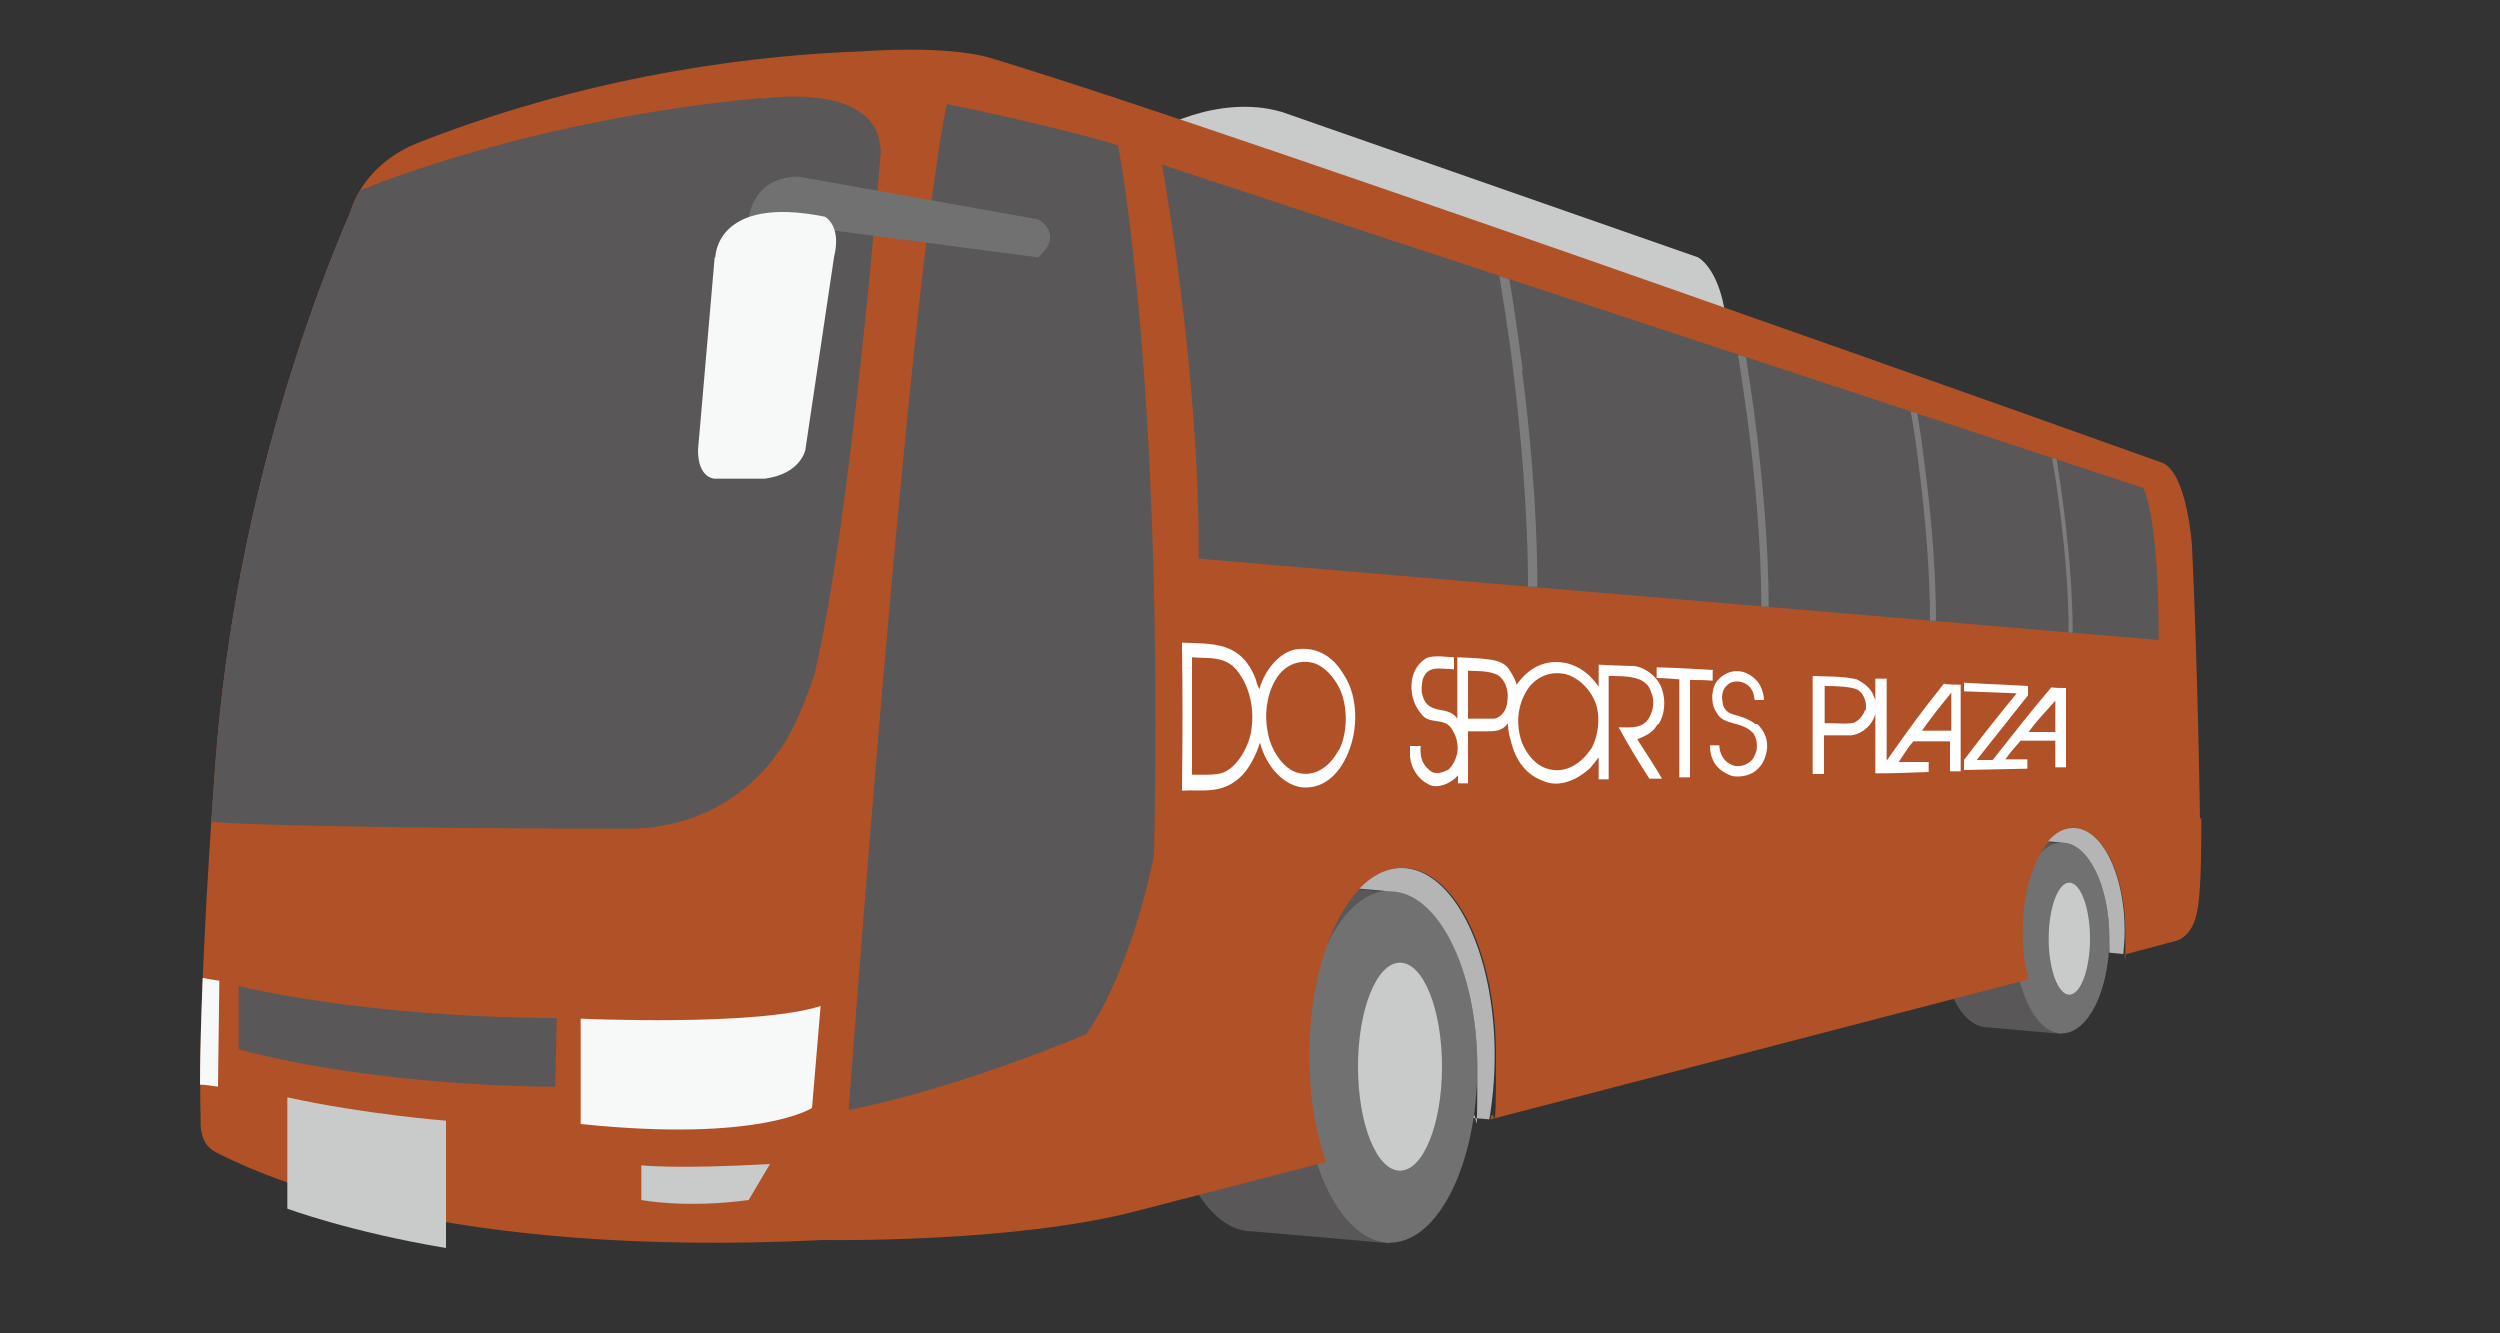 <svg width="375" height="200" viewBox="0 0 375 200" fill="none" xmlns="http://www.w3.org/2000/svg">
<rect x="0" y="0" width="375" height="200" fill="#333333" stroke="none"/>
<path d="M298.7 125.5C298.5 125.5 298.3 125.5 298.1 125.5C294.2 125.5 291 131.9 291 139.8C291 147.7 294.2 154.1 298.1 154.1L309.3 155.1V126.5L298.7 125.6V125.5Z" fill="#595757"/>
<path d="M309.3 155C313.2 155 316.4 148.6 316.4 140.7C316.4 132.8 313.2 126.4 309.3 126.4C305.4 126.4 302.2 132.8 302.2 140.7C302.2 148.6 305.4 155 309.3 155Z" fill="#727171"/>
<path d="M310.4 149.2C312.1 149.2 313.5 145.4 313.5 140.8C313.5 136.2 312.1 132.4 310.4 132.4C308.7 132.4 307.3 136.2 307.3 140.8C307.3 145.4 308.7 149.2 310.4 149.2Z" fill="#C9CACA"/>
<path d="M188.9 132C188.5 132 188.2 131.9 187.8 131.9C180.6 131.9 174.7 143.7 174.7 158.3C174.7 172.9 180.6 184.7 187.8 184.7L208.5 186.5V133.8L188.9 132.1V132Z" fill="#595757"/>
<path d="M208.5 186.4C215.7 186.4 221.6 174.6 221.6 160C221.6 145.4 215.7 133.6 208.5 133.6C201.3 133.6 195.4 145.4 195.4 160C195.4 174.6 201.3 186.4 208.5 186.4Z" fill="#727171"/>
<path d="M210 175.6C213.5 175.6 216.3 168.6 216.3 160C216.3 151.4 213.5 144.4 210 144.4C206.5 144.4 203.7 151.4 203.7 160C203.7 168.6 206.5 175.6 210 175.6Z" fill="#C9CACA"/>
<path d="M172.6 20C172.6 20 182.4 13.9 192.3 16.8L254.7 38.6C254.7 38.6 258.3 40.4 259 49L172.6 20.1V20Z" fill="#C9CACA"/>
<path d="M330 122.8C330 122.8 329.7 101.1 328.8 81.9C328.8 81.9 328.1 70.9 324.3 69.4C324.3 69.4 188.8 20.9 148.6 8.7C141.9 6.7 129.4 7.7 129.4 7.7C115.3 8.2 90.4 10.6 63 21.3C54.2 24.7 52.6 31.7 52.6 31.7C46.7 45.3 34.6 77.5 32.1 117.5C32.1 117.5 29.6 150.3 30.1 168.2C30.1 168.2 29.8 171.5 32.3 172.8C39.7 176.6 66.6 188.8 123.5 186C123.5 186 151.8 186.5 170.3 181.7L198.9 174.3C197.3 169.8 196.4 164.3 196.4 158.3C196.4 142.8 202.6 130.2 210.4 130.2C218.2 130.2 224.4 142.8 224.4 158.3C224.4 173.8 224.1 164.9 223.6 167.9L304.3 146.9C303.7 144.7 303.4 142.3 303.4 139.7C303.4 131.2 306.8 124.3 311.1 124.3C315.4 124.3 318.8 131.2 318.8 139.7C318.8 148.2 318.8 142.1 318.6 143.2L326.5 141.1C326.5 141.1 328.1 140.7 329 138.6C330 136.5 330.2 131.9 330.2 122.7L330 122.8Z" fill="#B15127"/>
<path d="M210.3 130.2C208 130.2 205.8 131.3 203.9 133.3L208.4 133.7H208.5C215.7 133.7 221.6 145.5 221.6 160.1C221.6 174.7 221.4 165.3 221 167.7L223.4 167.9C223.9 164.9 224.2 161.7 224.2 158.3C224.2 142.8 218 130.2 210.2 130.2H210.3Z" fill="#B5B5B6"/>
<path d="M311 124.2C309.6 124.2 308.3 124.9 307.2 126.2L309.3 126.4C313.2 126.4 316.4 132.8 316.4 140.7C316.4 148.6 316.4 142.2 316.4 142.9L318.5 143.1C318.6 142 318.7 140.8 318.7 139.6C318.7 131.1 315.3 124.2 311 124.2Z" fill="#B5B5B6"/>
<path d="M194.4 97.4C192.1 97.8 189.8 100.2 188.9 103.4C188.7 103 188.5 102.5 188.4 102C186.2 96.1 181.8 96.6 177.3 96.4C177.4 104.7 177.4 109.1 177.3 118.6C180.2 118.4 183.1 119.2 185.9 116.7C187.3 115.5 188.4 113.3 189 111.4C190 115.2 192.7 117.8 195.3 118.1C198.7 118.4 201.2 115.9 202.5 112.2C203.8 108.5 203.5 104 201.5 101.1C199.8 98.2 197.2 97 194.5 97.4H194.4ZM187.7 109.6C187.2 112.5 185.2 115.5 183.1 116C181.9 116.3 180.3 116.2 178.8 116.2C178.8 108.8 178.8 105.3 178.8 98.6C181.3 98.8 184 98.3 185.8 100.9C187.4 103.1 188.2 106.2 187.7 109.5V109.6ZM200.8 112.5C199.4 115.2 197 116.6 194.6 115.9C192.7 115.4 190.7 112.8 190.2 110C189.5 106.8 190.2 103.5 191.7 101.4C193.1 99.5 195.2 98.9 197.2 99.5C198.6 100 200 101.4 200.9 103.2C202.2 105.8 202.2 110 200.8 112.6V112.5Z" fill="white"/>
<path d="M291.7 102.4C288.2 106.8 286.5 109.1 283 114.1V101.8C282.6 101.8 281.9 101.8 281.3 101.8C281.3 102.5 281.3 105 281.3 105C281.1 104.6 281 104.1 280.7 103.7C280.2 102.9 279.3 102.3 278.5 101.9C276.4 101.4 274.1 101.5 271.9 101.4C271.9 101.4 271.9 114 271.9 116.1C272.4 116.1 273.3 116.1 273.6 116.1C273.6 114.6 273.6 111.3 273.6 110.3C275.1 110.3 276.3 110.3 277.7 110.3C279.4 110.1 281 108.6 281.3 107C281.3 110.2 281.3 112.8 281.3 116C284.5 116 286.1 115.9 289.3 115.8C289.3 115.3 289.3 114.8 289.3 114.3C288.9 114.3 284.8 114.3 284.8 114.3C285.5 113.3 286.2 112.1 287 111.2C287 111.2 292.1 111.2 292.5 111.2C292.5 111.6 292.5 115 292.5 115.7C292.8 115.7 293.9 115.7 294.1 115.7C294.1 115.5 294.1 102.7 294.1 102.7C293.1 102.7 292.6 102.7 291.6 102.6L291.7 102.4ZM279.7 106.6C279.5 107.3 278.8 108.1 278.1 108.4C276.8 108.7 275.2 108.4 273.7 108.5C273.7 106.2 273.7 105.1 273.7 102.9C275.4 102.9 277.9 103 278.7 103.5C279.8 104.2 280.1 105.9 279.8 106.6H279.7ZM292.7 109.6C291 109.6 290.1 109.6 288.3 109.6C290 107.2 290.9 106.1 292.7 103.9V109.7V109.6Z" fill="white"/>
<path d="M248.8 108.6C249.7 107.2 249.9 105.1 249.3 103.4C248.8 101.7 246.9 100.1 245.1 99.9C243.8 99.9 239.8 99.7 239.8 99.7V103C238.4 101 236.9 100 235.1 99.5C232 98.8 229.4 100 227.5 102.7C227.3 102 227 101.4 226.6 100.8C225.6 99 224.2 98.8 218.6 98.6C218.6 102.2 218.6 104 218.6 107.8C217.2 105.7 214.3 107.4 213.4 104.4C213.1 103.6 213.3 102.6 213.4 101.9C214.2 99.8 215.7 100.3 218.1 100.4C218.1 99.8 218.1 99.4 218.1 98.6C217.4 98.6 215.2 98.2 214 98.7C212.8 99.4 212.1 100.5 211.8 101.9C211.5 103.9 212 105.7 213.2 107.1C214.4 108.8 216.7 107.5 217.8 109.4C218.4 110.3 218.8 111.6 218.6 112.9C218.4 113.9 217.9 114.9 217.2 115.5C216.3 115.9 215.2 116.3 214.4 115.5C213.2 114.5 213 113.4 213.1 111.9H211.5V113.5C211.7 115.4 212.8 116.9 214.2 117.6C215.6 118.5 217.8 117.4 218.7 116.3C218.7 117.5 218.7 116.9 218.7 117.5C219.6 117.5 218.7 117.5 220.2 117.5C220.2 114.3 220.2 109.7 220.2 109.7H222.9C224.2 109.7 225.3 109.7 226.2 108.5C226.2 109.6 226.4 110.4 226.6 111C227.3 114.2 229.1 116.3 231.4 117.1C233.7 118.2 236.3 117.1 238.2 115.5C238.8 115 239.3 114.2 239.8 113.6V116.9C240.3 116.9 240.9 116.9 241.3 116.9C241.3 110.5 241.3 107.4 241.3 101.4C242.7 101.4 244.3 101.4 245.6 101.8C246.6 102.1 247.4 102.8 247.7 103.9C248.2 105 248 106.5 247.5 107.4C246.6 109.4 244.5 109.1 242.8 109.1C244.2 111.7 245.8 114.3 247.4 116.8C248.2 116.8 248.5 116.8 249.3 116.8C247.9 114.4 247.1 113.3 245.6 110.9C247 110.3 247.9 109.9 248.6 108.7L248.8 108.6ZM226.1 105.1C226.1 106.5 225.1 107.7 224.1 107.8C222.5 107.8 221.6 107.8 220.2 107.8C220.2 104.9 220.2 103.4 220.2 100.6C222.1 100.7 224.2 100.6 225.2 101.7C226 102.6 226.3 103.9 226.1 105.2V105.1ZM238.6 112.4C237 114.8 234.5 116.1 232.1 115.3C230.2 114.8 228.5 112.6 228 110.4C227.3 107.6 228 104.8 229.5 102.9C230.9 101.3 232.7 100.7 234.8 101.1C236.6 101.6 238.2 103 239.1 104.9C240.2 107.1 239.8 110.3 238.7 112.3L238.6 112.4Z" fill="white"/>
<path d="M257 100.5C253.6 100.3 251.9 100.2 248.5 100.1V101.7C249.5 101.7 251.9 101.9 251.9 101.9C251.9 107.6 251.9 110.5 251.9 116.6C252.5 116.6 252.9 116.6 253.5 116.6C253.5 110.6 253.5 107.6 253.5 102C254.9 102 255.6 102 256.9 102.1V100.6L257 100.5Z" fill="white"/>
<path d="M307.7 103.1C304.8 106.5 301.9 110.2 298.9 114C298 114 297.5 114 296.5 114L304.2 104.3C304.2 103.7 304.2 103.5 304.2 102.9C301 102.7 297.7 102.6 294.6 102.4C294.6 102.8 294.6 103.3 294.6 103.7C295.3 103.7 302.5 104 302.5 104C299.4 107.8 297.8 109.8 294.6 114V115.5C294.6 115.5 303.8 115.3 304.1 115.3V113.9C303.7 113.9 301.9 113.9 300.8 113.9C301.5 112.9 302.3 112 303.1 111.1C305.2 111.1 306.2 111.1 308.3 111.1C308.3 111.1 308.3 114.8 308.3 115.1C308.6 115.1 309.7 115.1 309.9 115.1V103.2C309 103.2 308.5 103.2 307.6 103.1H307.7ZM308.3 109.8C307 109.8 305.6 109.8 304.3 109.8C305.4 108.2 307 106.6 308.3 105.1C308.3 107 308.3 107.9 308.3 109.8Z" fill="white"/>
<path d="M263.3 108.6C260.8 106.8 259.3 107.7 258.5 105.9C258.3 105.1 258.2 104.3 258.5 103.6C258.7 103 259.4 102.4 259.9 102.3C260.7 102.1 261.6 102.3 262.2 102.8C262.9 103.4 263.1 104.1 263.2 105C263.7 105 264.2 105 264.6 105C264.6 104.4 264.3 103 263.6 102.2C262.7 101.2 261.5 100.5 260 100.7C258.8 100.9 257.5 101.8 257.1 103C256.7 104.2 256.7 105.8 257.5 106.9C258.5 108.9 261.3 108.1 263 110C263.5 110.7 263.6 111.6 263.5 112.5C263.3 113.2 263 114 262.3 114.4C261.5 115 260.3 115.1 259.5 114.6C258.5 114.1 257.9 112.9 257.9 111.8C257.4 111.8 257.5 111.8 256.5 111.8C256.5 112.5 256.6 113.3 256.9 113.9C257.3 115 258.4 115.9 259.8 116.4C260.9 116.6 262.2 116.4 263.1 115.8C264.1 115.1 264.7 114.2 265 112.7C265.3 111 264.7 109.7 263.6 108.6H263.3Z" fill="white"/>
<path d="M123.1 150.8L121.8 166.2C121.8 166.2 113.9 171.4 87.1 168.6V152.8C87.1 152.8 113.4 154 123.1 150.9V150.8Z" fill="#F7F8F8"/>
<path d="M83.5 152.6L83.3 163C83.3 163 57.6 163.2 35.8 157.4V147.9C35.8 147.9 54.1 152.6 83.5 152.7V152.6Z" fill="#595757"/>
<path d="M43.1 164.5V181.3C43.1 181.3 52.5 184.8 66.9 187.2V168.1C66.9 168.1 55 167.2 43.1 164.6V164.5Z" fill="#C9CACA"/>
<path d="M115.5 174.6L112.3 180C102.8 181.3 96.2 180 96.2 180V174.8C96.2 174.8 101.4 175.4 115.5 174.6Z" fill="#C9CACA"/>
<path d="M114.2 14.7C79.5 17.9 54.9 28.2 54.9 28.2C54.6 28.2 54.4 28.4 54.1 28.5C52.9 30.4 52.6 31.7 52.6 31.7C46.7 45.3 34.6 77.5 32.1 117.5C32.1 117.5 31.9 119.7 31.7 123.3C46.7 124.3 94.2 124.3 94.2 124.3C109.6 124.3 116.5 113.1 116.5 113.1C119.6 109.4 122.2 101 122.2 101C127.8 77.3 132.1 22.9 132.1 22.9C132.1 12 114.3 14.8 114.3 14.8L114.2 14.7Z" fill="#595757"/>
<path d="M30 162.7C30.9 162.7 31.8 162.9 32.7 163L32.9 147.1C32.9 147.1 32 147 30.4 146.7C30.2 152.2 30 157.7 30 162.6V162.7Z" fill="#F7F8F8"/>
<path d="M142 15.6C142 15.6 158.3 18.9 167.7 21.8C167.7 21.8 174.6 56.3 173.1 128.3C173.1 128.3 170.1 144.6 163 155.1C163 155.1 144 163.2 127.3 166.5C127.3 166.5 136.3 43.3 142 15.7V15.6Z" fill="#595757"/>
<path d="M155.7 32.9C155.7 32.9 159.8 35 155.7 38.6L112.3 32.9C112.3 32.9 112.7 26.5 119.8 26.5L155.7 32.9Z" fill="#727171"/>
<path d="M107.3 38.6C107.3 38.6 107.3 29.2 123.7 32.5C123.7 32.5 126.3 33.7 125.1 38.6L120.8 67.5C120.8 67.5 120.1 71.1 114.7 71.8H107.2C107.2 71.8 104.7 71.8 104.7 67.5L107.2 38.6H107.3Z" fill="#F7F8F8"/>
<path d="M174.3 24.7C174.3 24.7 180 55.8 179.8 83.8L323.8 96C323.8 96 324 78.9 321.5 73.2L174.3 24.7Z" fill="#595757"/>
<path d="M228.4 55.5C227.6 49.5 226.9 44.6 226.4 41.9L224.9 41.4C225.3 43.9 226.2 49.1 227 55.7C228 64 229.2 76.3 229.2 88H230.6C230.6 76.3 229.4 63.9 228.3 55.5H228.4Z" fill="#7D7D7D"/>
<path d="M263.5 64.8C262.9 59.8 262.2 55.7 261.9 53.6L260.7 53.2C261 55.2 261.7 59.5 262.4 65C263.2 71.7 264.2 81.5 264.2 91H265.3C265.3 81.5 264.3 71.6 263.5 64.8Z" fill="#7D7D7D"/>
<path d="M290.4 93.2C290.4 85.2 289.6 76.9 288.9 71.3C288.4 67.2 287.9 63.8 287.6 62L286.6 61.7C286.9 63.3 287.5 66.9 288 71.4C288.7 77 289.5 85.2 289.5 93.1H290.4V93.2Z" fill="#7D7D7D"/>
<path d="M310.9 94.9C310.9 83.7 308.9 71.5 308.5 68.9L307.8 68.7C308.1 70.2 310.3 83.1 310.3 94.9H311H310.9Z" fill="#7D7D7D"/>
</svg>
